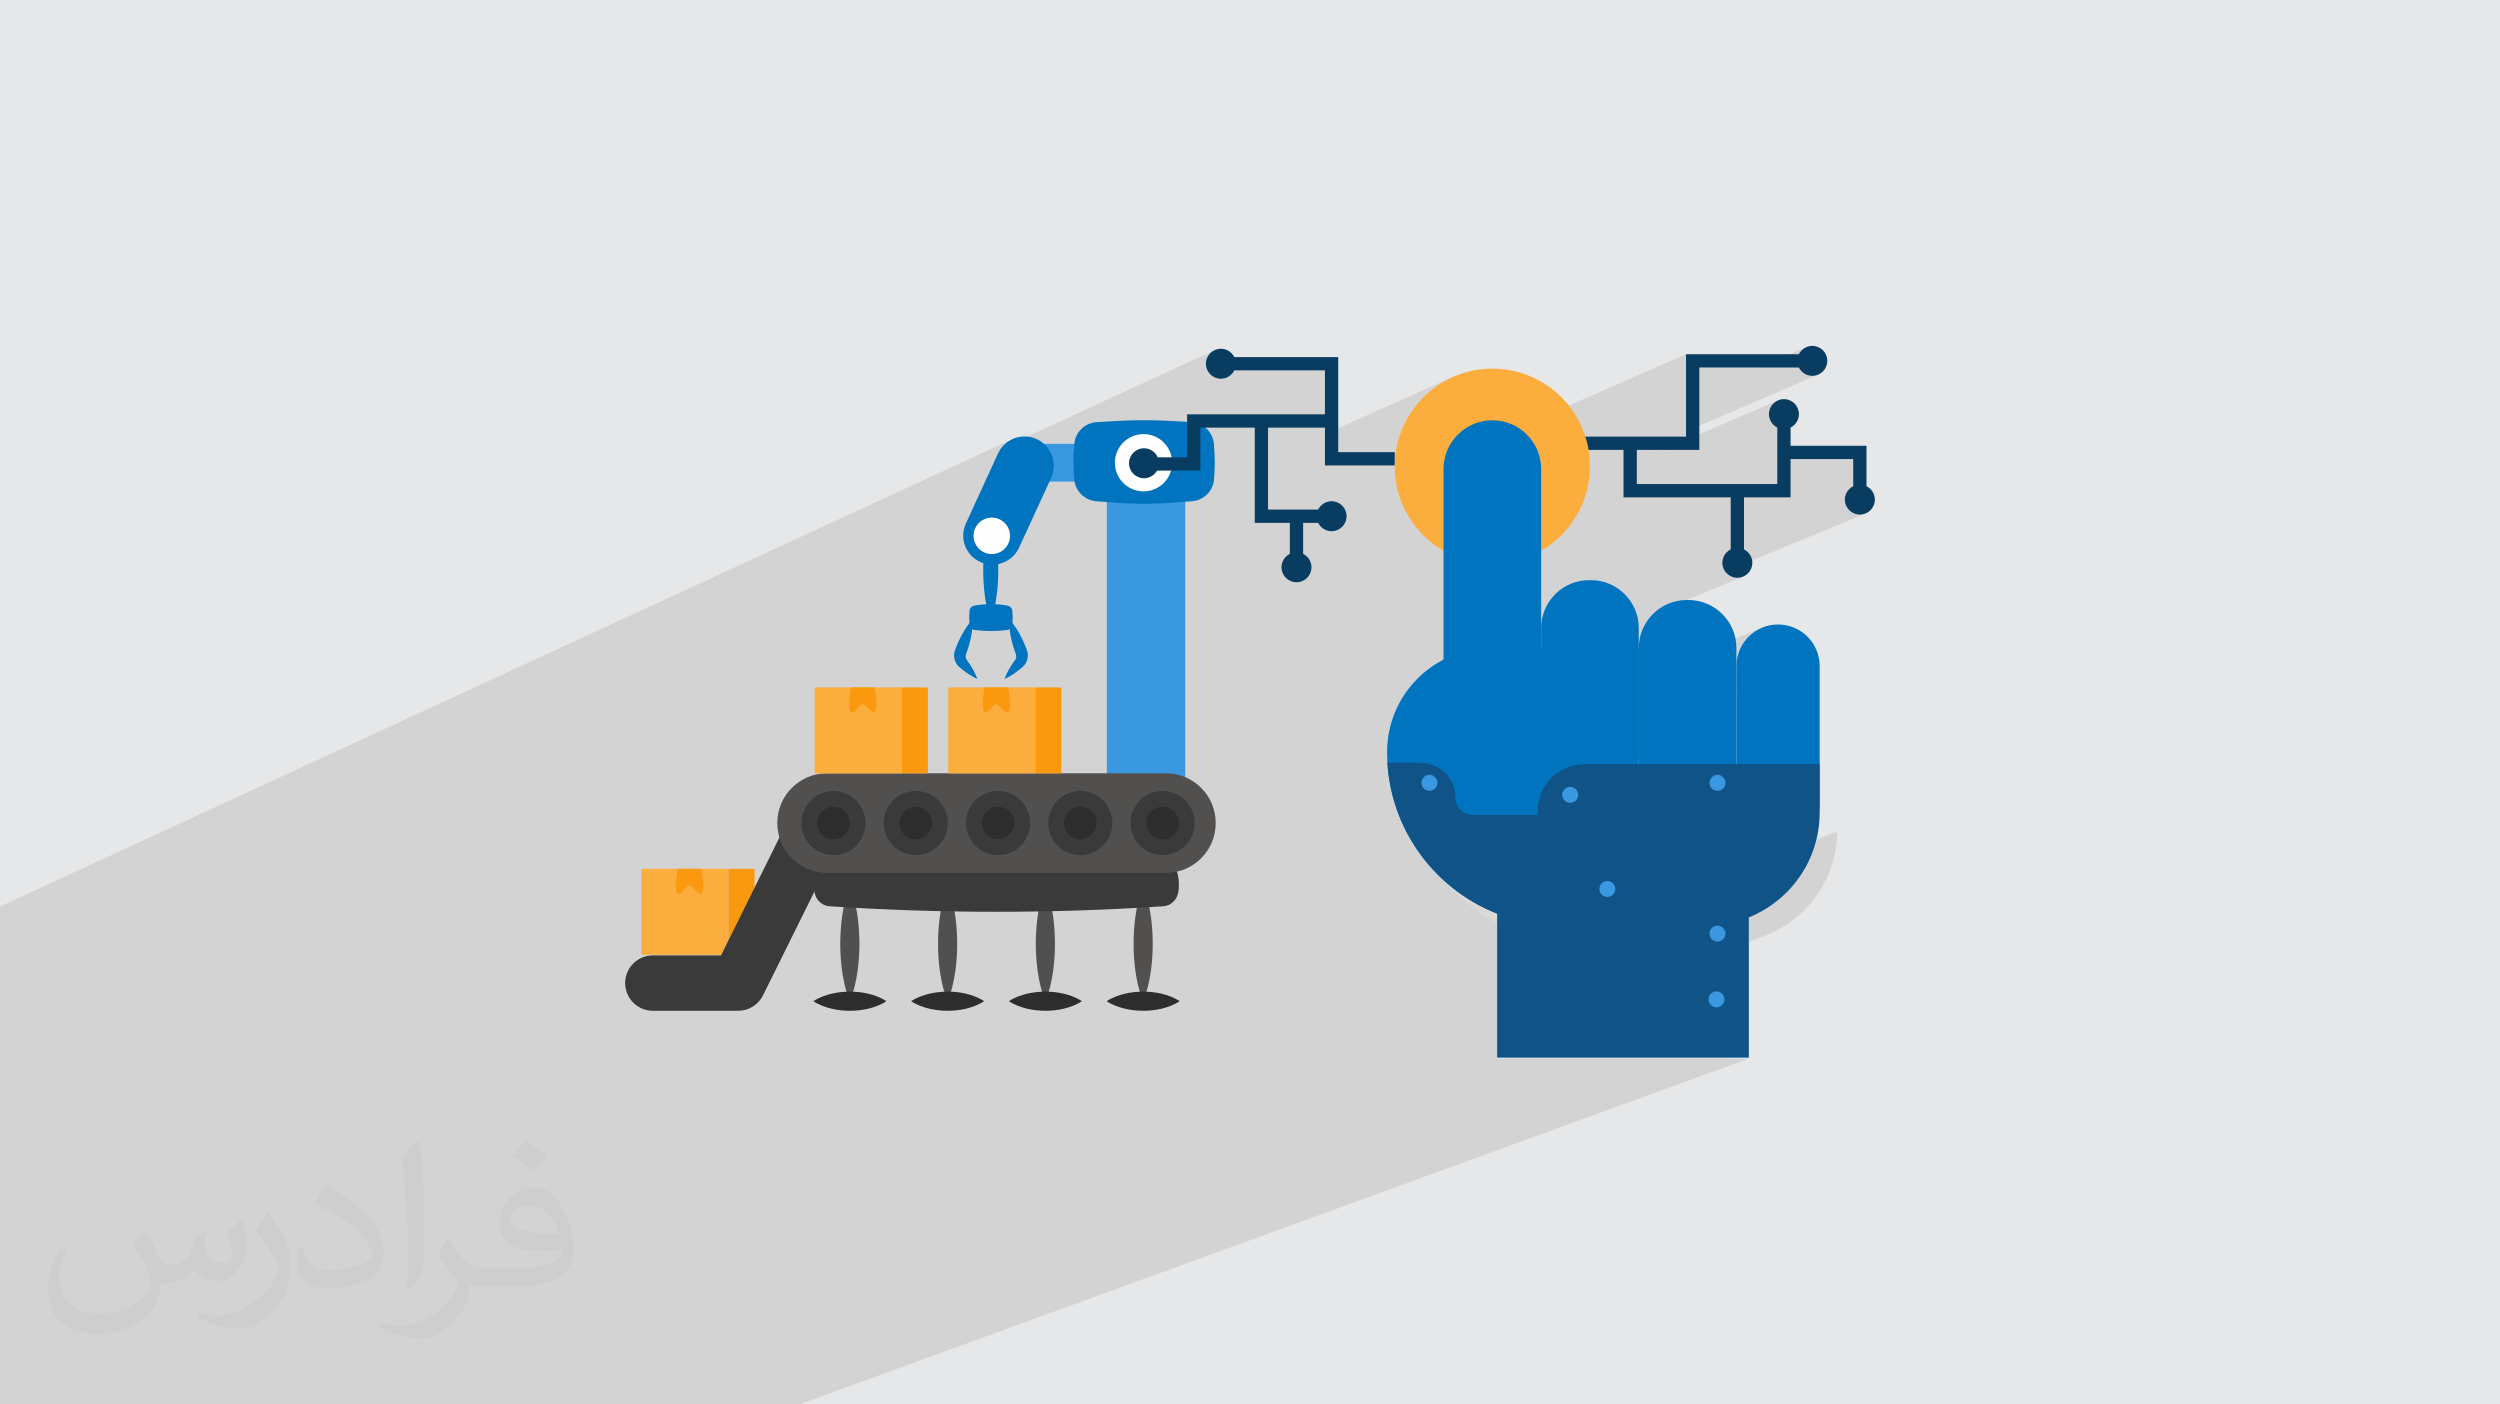 <?xml version="1.0" encoding="UTF-8"?>
<!DOCTYPE svg PUBLIC "-//W3C//DTD SVG 1.1//EN" "http://www.w3.org/Graphics/SVG/1.1/DTD/svg11.dtd">
<!-- Creator: CorelDRAW 2020 (64-Bit) -->
<svg xmlns="http://www.w3.org/2000/svg" xml:space="preserve" width="94.192mm" height="52.917mm" version="1.1" style="shape-rendering:geometricPrecision; text-rendering:geometricPrecision; image-rendering:optimizeQuality; fill-rule:evenodd; clip-rule:evenodd"
viewBox="0 0 9404.92 5283.66"
 xmlns:xlink="http://www.w3.org/1999/xlink"
 xmlns:xodm="http://www.corel.com/coreldraw/odm/2003">
 <defs>
  <style type="text/css">
   <![CDATA[
    .fil0 {fill:#E6E7E8}
    .fil10 {fill:#FEFEFE;fill-rule:nonzero}
    .fil11 {fill:#DBD9D8;fill-rule:nonzero}
    .fil13 {fill:#D8E7F7;fill-rule:nonzero}
    .fil9 {fill:#0074BF;fill-rule:nonzero}
    .fil12 {fill:#093C61;fill-rule:nonzero}
    .fil14 {fill:#0F5387;fill-rule:nonzero}
    .fil8 {fill:#2D2D2D;fill-rule:nonzero}
    .fil6 {fill:#3A3A3A;fill-rule:nonzero}
    .fil3 {fill:#3A98E0;fill-rule:nonzero}
    .fil7 {fill:#51504F;fill-rule:nonzero}
    .fil5 {fill:#FA990E;fill-rule:nonzero}
    .fil4 {fill:#FBAD3E;fill-rule:nonzero}
    .fil2 {fill:#373435;fill-opacity:0.031}
    .fil1 {fill:#2B2A29;fill-opacity:0.102}
   ]]>
  </style>
 </defs>
 <g id="Layer_x0020_1">
  <polygon class="fil0" points="-0,0 9404.92,0 9404.92,5283.66 -0,5283.66 "/>
  <path class="fil1" d="M753.46 5283.66l-13.13 0 -4.85 0 -44.47 0 -43.65 0 -15.67 0 -1.65 0 -0.9 0 -42.01 0 -2.27 0 -6.38 0 -25.15 0 -0.79 0 -0.65 0 -8.07 0 -9.18 0 -5.88 0 -4.81 0 -10.41 0 -0.89 0 -10.04 0 -4.55 0 -0.01 0 -21.96 0 -5.58 0 -2.33 0 -12.41 0 -1.22 0 -1.26 0 -3.38 0 -0.33 0 -7.43 0 -15.01 0 -0.01 0 -12.32 0 -4.84 0 -0.15 0 -5.93 0 -32.39 0 -2.53 0 -37.94 0 -8.98 0 -2.09 0 -1.8 0 -19.87 0 -16.44 0 -0.16 0 -4.84 0 -7.66 0 -4.82 0 -7.02 0 -6.64 0 -24.78 0 -9.19 0 -10.05 0 -1.54 0 -8.2 0 -2.06 0 -8.99 0 -11.9 0 -3.28 0 -24.16 0 -18.57 0 -1.81 0 -7.87 0 -33.16 0 -4.99 0 -76.24 0 -0.14 0 -3.79 0 0 -1.85 0 -21.88 0 -4.42 0 -2.59 0 -0.18 0 -1.8 0 -9.19 0 -6.83 0 -3.09 0 -1.99 0 -0.06 0 -1.87 0 -13.14 0 -8.01 0 -3.6 0 -0.46 0 -8.75 0 -8.78 0 -0.63 0 -0.05 0 -5.5 0 -0.02 0 -0.06 0 -2.01 0 -0.46 0 -0.07 0 -8.69 0 -14.78 0 -0.3 0 -2.08 0 -0.95 0 -0.49 0 -19.29 0 -0.66 0 -6.78 0 -2.94 0 -4.85 0 -13.42 0 -3.61 0 -2.14 0 -10.15 0 -0.01 0 -2.32 0 -0.13 0 -12.98 0 -1.03 0 -0.2 0 -6.24 0 -11 0 -15.38 0 -18.26 0 -2.16 0 -1.06 0 -9.08 0 -9.86 0 -24.12 0 -2.44 0 -8.98 0 -0.54 0 -4.36 0 -2.61 0 -2.24 0 -5.33 0 -0.14 0 -40.81 0 -2.6 0 -20.89 0 -1.12 0 -2.71 0 -8.21 0 -9.44 0 -8.95 0 -2.76 0 -3.81 0 -0.66 0 -0.61 0 -3.45 0 -0.35 0 -5.46 0 -3.28 0 -1.22 0 -3.39 0 -0.49 0 -2.05 0 -0.85 0 -6.83 0 -3.92 0 -9.92 0 -4.96 0 -5.65 0 -3.17 0 -3.15 0 -4.17 0 -0.47 0 -5.47 0 -0.35 0 -0.19 0 -7.2 0 -2.38 0 -15.17 0 -5.85 0 -5.04 0 -4.64 0 -2.99 0 -1.04 0 -0.57 0 -6.83 0 -2.73 0 -2.88 0 -2.86 0 -16.6 0 -10.97 0 -3.32 0 -3.87 0 -1.98 0 -1.77 0 -1.44 0 -13.41 0 -8.85 0 -8.85 0 -3.76 0 -16.88 0 -4.65 0 -2.12 0 -2.21 0 -0.39 0 -5.59 0 -3.64 0 -4.19 0 -0.55 0 -2.01 0 -0.34 0 -19.98 0 -9.25 0 -0.32 0 -5.56 0 -3.41 0 -0.36 0 -19.57 0 -2.5 0 -1.15 0 -23.24 0 -11.99 0 -1.23 0 -3.62 0 -6.35 0 -2.54 0 -2.98 0 -4.04 0 -0.72 0 -21.87 0 -6.4 0 -7.87 0 -0.08 0 -1.59 0 -1.15 0 -5.8 0 -2.14 0 -7.42 0 -8.43 0 -2.62 0 -6.05 0 -0.36 0 -4.65 0 -19.41 0 -3.57 0 -6.61 0 -1.91 0 -3.54 0 -9.85 0 -0.42 0 -4.1 0 -9.54 0 -12.91 0 -3.22 0 -6.58 0 -0.78 0 -2.59 0 -3.06 0 -4.97 0 -3.37 0 -4.36 0 -13.12 0 -1.55 0 -11.32 0 -0.83 0 -12.43 0 -4.14 0 -1.56 0 -11.42 0 -0.67 0 -0.93 0 -4.99 0 -2.44 0 -0.4 0 -3.94 0 -29.12 0 -0.84 0 -1.94 0 -6.12 0 -3.68 0 -4.41 0 -10.07 0 -12.49 0 -0.89 0 -3.49 0 -4.5 0 -1.35 0 -2.94 0 -1.56 0 -5.01 0 -1.4 0 -3.47 0 -4.99 0 -9.43 0 -7.92 0 -0.15 0 -6.65 0 -14.18 0 -3.53 0 -7.32 0 -4.66 0 -1.72 0 -0.02 0 -5.11 0 -1.38 0 -5.84 0 -2.53 0 -13.66 0 -0.1 0 -5.79 0 -0.82 0 -0.93 0 -2.71 0 -0.1 0 -8.17 0 -20.69 0 -6.36 0 -9.45 0 -5.32 0 -0.89 0 -18.93 0 -5.48 0 -7.97 0 -2.46 0 -2.97 0 -28.09 0 -10.71 0 -17.66 0 -1.09 0 -4.64 0 -25.64 0 -11.4 0 -39.81 0 -5.32 0 -6.32 0 -6.67 0 -18.38 0 -3.22 0 -25.19 0 -0.39 0 -9.33 0 -4.4 0 -0.14 0 -9.21 0 -6.56 0 -0.89 0 -0.98 0 -5.1 0 -36.83 0 -13.49 0 -2.48 0 -10.17 0 -2.73 0 -0.24 0 -0.69 0 -4.85 0 -0.46 0 -13.78 0 -27.97 0 -0.39 0 -9.35 0 -7.84 0 -3.81 0 -19.68 0 -20.23 0 -4.87 0 -8.64 0 -18.63 0 -23.13 0 -20.33 0 -0.82 0 -19.73 0 -9.98 0 -1.69 0 -14.3 3806.29 -1757.42 -9.29 5.06 -8.79 5.96 -8.22 6.82 -7.59 7.65 -6.86 8.47 -0.87 1.32 806.27 -371.89 -9.58 5.19 -8.35 6.89 -6.89 8.35 -5.2 9.58 -3.29 10.59 -1.15 11.36 0.09 0.91 56.3 -25.91 0 50 391.45 0 0 215.37 25 0 -25 11.18 0 13.27 486.9 -217.61 -16.27 7.36 -15.84 8.11 -15.38 8.84 -14.9 9.56 -14.4 10.24 -13.87 10.89 -13.33 11.54 -12.75 12.16 -12.16 12.75 -11.54 13.33 -10.9 13.87 -10.23 14.4 -9.56 14.91 -8.84 15.38 -8.11 15.84 -7.36 16.27 -6.57 16.67 -5.78 17.06 -4.94 17.42 -4.1 17.77 -3.23 18.08 -2.34 18.37 -0.69 9.09 294.54 -129.9 -16.06 7.73 -15.14 9.2 -14.14 10.57 -13.04 11.84 -11.85 13.04 -10.57 14.14 -9.2 15.14 -7.74 16.05 -6.17 16.86 -4.52 17.59 -0.54 3.54 909.08 -398.73 0 71.82 50.01 -21.84 225.73 0 177.34 -76.96 -9.59 5.2 -8.34 6.89 -6.89 8.35 -5.2 9.59 -3.29 10.57 -1.15 11.36 1.15 11.37 3.29 10.58 1.66 3.05 50.29 0 -38.01 16.41 6.49 5.36 9.59 5.2 10.57 3.29 11.36 1.15 11.37 -1.15 10.59 -3.29 -496.99 214.05 0 18.98 -116.26 50.01 28.55 0 434.01 -186.56 -9.59 5.2 -8.35 6.89 -6.89 8.34 -5.2 9.59 -3.29 10.57 -1.15 11.36 1.15 11.37 0.44 1.41 29.81 -12.78 0 50.33 3.06 1.66 10.58 3.29 11.37 1.15 11.36 -1.15 10.57 -3.29 -46.95 20.03 0 64.76 41.81 -17.76 0 50.01 243.81 0 0 101.92 3.05 -1.27 -3.05 1.65 0 50.31 49.98 0 -72.5 30.16 0.74 1.36 6.89 8.35 8.35 6.89 9.59 5.2 10.58 3.29 11.37 1.15 11.36 -1.15 10.59 -3.29 -528.05 218.99 5.39 6.53 8.35 6.89 9.58 5.2 10.58 3.29 11.36 1.15 11.36 -1.15 10.58 -3.29 -338.91 140.13 -0.94 0.85 -11.66 12.84 -10.41 13.91 -9.06 14.91 -7.61 15.8 -6.08 16.61 -4.45 17.32 -2.75 17.94 -0.93 18.48 0 112.25 462.89 -188.62 -13.68 6.59 -12.91 7.85 -12.05 9.02 -11.12 10.11 -10.1 11.12 -9.02 12.05 -7.84 12.92 -6.6 13.69 -5.26 14.39 -3.85 15.01 -2.38 15.55 -0.81 16.02 0 520.76 0.72 14.23 0.75 -0.08 5.61 -1.73 -6.33 2.47 0.06 1.13 2.38 15.55 3.85 15.01 5.26 14.39 6.6 13.69 7.84 12.91 9.02 12.05 10.1 11.12 11.12 10.1 12.05 9.02 12.91 7.84 13.68 6.6 14.39 5.26 15.01 3.85 15.55 2.38 16.01 0.81 16.02 -0.81 15.56 -2.38 15.01 -3.85 14.39 -5.26 -553.21 212.66 -0.1 15.47 715.47 -274.72 0 0.05 0 0.05 0 0.04 0 0.05 -715.47 274.72 0 0.44 715.47 -274.71 0 0.05 0 0.06 0 0.05 0 0.05 -715.47 274.71 -0.01 0.57 715.48 -274.7 0 0 0 0.01 0 0.02 -715.48 274.7 0 0.6 715.48 -274.69 0 0.05 0 0.06 0 0.05 0 0.05 -715.48 274.68 0 0.45 715.48 -274.68 0 0.04 0 0.05 0 0.05 0 0.05 -715.48 274.67 -0.01 0.45 715.46 -274.65 0 0.04 0 0.04 0 0.04 0 0.04 -715.46 274.65 0 0.58 715.46 -274.64 0 0.07 0 0.07 0 0.07 0 0.07 -715.46 274.64 -0.01 0.29 715.47 -274.63 0 0.05 0 0.04 0 0.05 0 0.04 0 0.05 0 0.04 0 0.05 0 0.04 -715.47 274.63 0 0.19 715.45 -274.61 0 0.05 0 0.05 0 0.05 0 0.05 0 0.04 0 0.05 0 0.04 0 0.04 -715.45 274.61 0 0.03 715.45 -274.61 0 0.12 0 0.11 0 0.12 0 0.11 0 0.11 0 0.12 0 0.11 0 0.12 -715.46 274.59 0 0.15 715.44 -274.58 0 0.05 0 0.06 0 0.05 0 0.05 0 0.05 0 0.06 0 0.05 0 0.05 -715.44 274.58 0 0.11 715.44 -274.57 -0.61 16.35 -1.22 16.18 -1.82 16.01 -2.41 15.82 -2.99 15.63 -3.55 15.41 -4.1 15.19 -4.64 14.97 -5.17 14.71 -5.7 14.47 -6.21 14.2 -6.7 13.92 -7.2 13.64 -7.66 13.33 -8.14 13.03 -8.58 12.71 -9.03 12.37 -9.46 12.03 -9.87 11.67 -10.28 11.31 -10.67 10.93 -11.06 10.55 -11.43 10.14 -11.79 9.74 -12.14 9.33 -12.49 8.89 -12.81 8.44 -13.13 7.99 -13.44 7.52 -13.73 7.05 -14.01 6.55 -14.29 6.06 0 0.32 -147.35 55.42 -0.53 4.94 0.58 6.05 1.72 5.65 2.74 5.11 3.64 4.46 4.41 3.69 5.08 2.79 5.62 1.79 6.04 0.64 0.06 0 0.05 0 0.05 0 0.05 0 6.01 -0.61 5.61 -1.73 -186.55 69.92 107.04 0 -809.05 302.37 132.55 0 662.53 -246.71 -5.11 2.74 -4.46 3.64 -3.69 4.41 -2.8 5.07 -1.78 5.62 -0.65 6.04 0.57 6.06 1.71 5.65 2.74 5.12 3.63 4.46 4.42 3.69 5.07 2.81 5.63 1.79 6.04 0.65 6.06 -0.58 5.64 -1.72 -515.98 191.24 72.3 0 487.04 -180.16 -5.08 2.75 -4.44 3.64 -3.66 4.41 -2.79 5.06 -1.77 5.6 -0.64 6.01 0.57 6.06 1.71 5.64 2.74 5.12 3.63 4.47 4.41 3.69 5.08 2.81 5.62 1.79 6.05 0.65 0.05 0 0.05 0 0.04 0 0.05 0 6.01 -0.61 5.61 -1.73 -338.92 124.78 382.47 0 -10.82 3.94 10.82 0 -3571.94 1301.14 -9.79 0 -345.48 0 -4.72 0 -0.18 0 -99.97 0 -49.93 0 -65.3 0 -4.91 0 -99 0 -49.28 0 -119.73 0 -7.3 0 -9.52 0 -77.76 0 -4.73 0 -0.18 0 -96.82 0 -11.05 0 -0.73 0 -26.11 0 -10.05 0 -63.68 0 -4.95 0 -95.9 0 -9.96 0 -37.34 0 -30.57 0 -185.85 0 -36.88 0 -133.99 0 -4.81 0 -0.23 0 -5.79 0 -0.25 0 -0.94 0 -0.35 0 -2.02 0 -0.08 0 -0.81 0 -0.45 0 -0.8 0 -0.66 0 -0.61 0 -1.31 0 -0.35 0 -1.03 0 -0.42 0 -0.99 0 -0.47 0 -1.35 0 -0.06 0 -1.28 0 -0.47 0 -0.99 0 -0.42 0 -13.89 0 -5.4 0 -15.5 0 -24.69 0 -12.66 0 -23.37 0 -16.47 0 -1.13 0 -0.16 0 -4.82 0 -62.3 0 -16.45 0 -0.53 0 -5.29 0 -13.88 0 -2.24 0 -7.17 0 -53.79 0 -1.13 0 -20.38 0 -0.88 0 -16.75 0 -5 0 -66.83 0 -0.47 0 -13.32 0 -80.36 0 -0.01 0 -15.97 0 -1.4 0 -4.77 0 -0.16 0 -12.24 0 -13.7 0 -0.42 0 -1.56 0zm6158.52 -2157.88l0 0 0 0 0 0z"/>
  <path class="fil2" d="M548.54 4627.69c17.95,27.21 29.6,53.36 40.96,82.43 8.45,16.91 12.93,48.09 52.57,48.09 11.61,0 28.28,-3.42 43.06,-11.61 16.63,-8.73 29.32,-21.94 35.94,-42l15.85 -53.36 38.57 -19.02 2.64 2.64c-5.27,20.09 -6.59,39.36 -6.59,54.43 0,44.63 38.57,61.56 69.22,61.56 17.95,0 34.09,-8.73 34.09,-25.11 0,-21.13 -8.98,-57.06 -20.62,-89.29 17.95,-17.95 35.94,-35.94 56.53,-50.47l3.17 1.6c8.98,38.04 14,75.56 14,100.66 0,24.57 -10.83,51.79 -19.81,69.49 -18.49,34.87 -51.25,62.62 -90.87,62.62 -30.1,0 -63.65,-15.07 -86.66,-43.06l-1.32 0c-21.66,26.96 -55.22,51.25 -108.86,51.25l-16.63 0c-2.64,35.41 -10.29,60.49 -21.94,82.95 -31.95,62.34 -126.81,106.47 -216.1,106.47 -124.17,0 -186.51,-71.59 -186.51,-166.96 0,-58.91 19.27,-113.6 48.88,-152.42l24.29 10.04c-18.49,35.41 -30.91,68.68 -30.91,101.45 0,89.29 72.66,131.83 156.4,131.83 77.68,0 173.83,-49.41 191.28,-106.72 -6.59,-62.62 -30.1,-91.93 -66.04,-148.99 10.83,-19.02 24.83,-38.04 42.28,-58.38l3.17 0 0 0 0 0 -0.02 -0.09zm1432.13 -336.04c26.15,16.39 51.79,35.66 76.87,57.85 -14,19.81 -31.45,37.79 -53.11,53.64 -25.11,-20.34 -50.19,-37.79 -75.84,-56.27 17.42,-19.55 34.62,-38.29 52.04,-55.22l0 0 0 0 0 0 0 0 0 0 0.03 0zm13.47 244.11c-42.28,0 -76.87,27.75 -76.87,48.34 0,44.13 84.53,57.85 185.72,57.31 -12.68,-51.79 -57.06,-105.68 -108.86,-105.68l0.01 0.03zm-94.86 236.19c54.96,0 103.04,-1.6 139.74,-10.83 40.96,-10.29 75.56,-30.91 75.56,-45.17 0,-3.7 0,-8.19 -1.32,-11.89 -22.98,2.11 -49.41,2.11 -72.38,2.11 -74.49,0 -131.55,-16.91 -154.02,-58.66 -5.55,-11.61 -9.51,-24.57 -9.51,-39.36 0,-40.43 17.42,-79.79 48.09,-107 25.61,-22.45 53.89,-36.44 82.67,-36.44 52.04,0 93.51,41.75 122.57,107.54 15.85,35.94 26.68,77.4 26.68,129.72 0,34.87 -9.51,64.19 -31.17,85.85 -40.43,39.11 -114.92,53.89 -229.04,53.89l-51.79 0 0 0 -13.47 0c-28.28,0 -48.62,-5.02 -64.72,-17.42l-2.64 0c0.79,6.59 1.32,12.93 1.32,19.02 0,25.61 -8.45,58.38 -25.61,84.53 -50.72,75.3 -105.68,108.04 -153.24,108.04 -48.09,0 -107,-18.49 -160.11,-42.54l9.51 -18.49c17.17,7.13 40.96,11.89 73.7,11.89 85.85,0 198.66,-82.43 212.66,-163 -3.17,-6.59 -8.98,-15.32 -17.17,-24.57 -25.11,-29.85 -40.96,-54.68 -55.75,-80.83 12.68,-25.11 24.29,-45.17 35.13,-63.4l4.49 -0.53c36.72,74.77 69.99,117.55 144.23,117.55l11.61 0 0 0 53.89 0 0 0 0 0 0 0 0 0 0 0 0.09 0.01zm-371.98 79c6.34,-34.34 6.87,-72.91 6.87,-108.86l0 -53.36c0,-99.6 -12.68,-244.36 -22.98,-338.68 17.95,-19.27 43.06,-42 62.87,-57.31l5.81 1.6c13.47,118.62 16.63,256 16.63,383.06 0,33.3 -1.32,65.79 -4.49,89.55 -1.85,30.1 -19.27,52.83 -56.53,87.7l-8.19 -3.7zm-382.8 -157.19c1.85,46.77 24.83,83.49 105.15,83.49 49.93,0 92.19,-12.93 138.96,-35.13 8.45,-3.7 12.93,-8.73 12.93,-12.93 0,-29.32 -22.45,-68.15 -60.23,-103.55 -36.72,-33.3 -85.34,-62.62 -130.76,-82.18 -15.6,-6.59 -20.62,-13.47 -20.62,-20.09 0,-13.47 17.95,-41.75 32.77,-62.09l5.02 -0.53c52.04,27.21 110.17,67.64 153.24,112.53 39.11,41.47 63.4,83.49 63.4,129.19 0,33.81 -10.29,65.51 -26.96,95.11 -57.06,28.79 -117.83,50.72 -178.06,50.72 -73.17,0 -123.1,-34.34 -123.1,-114.92 0,-8.73 0,-22.19 3.17,-39.64l25.11 0 0 0 0 0 0 0 0 0 0 0 -0.02 0zm-132.37 -132.9l45.45 73.45c16.63,27.21 32.23,56.81 32.23,103.55l0 59.7c0,48.34 -30.91,100.13 -80.83,151.38 -39.11,34.62 -73.7,49.41 -105.68,49.41 -47.55,0 -101.98,-14.79 -164.85,-41.75l7.13 -18.49c19.81,5.27 42.79,9.77 71.06,9.77 90.36,-0.53 182.8,-66.57 225.08,-147.15 5.02,-9.26 6.87,-17.95 6.87,-24.04 0,-9.26 -5.02,-19.55 -8.98,-28.79 -22.98,-43.31 -48.62,-82.95 -76.87,-119.68 14.79,-23.25 29.6,-45.7 45.7,-67.9l3.7 0.53 0 0 0 0 0 0 0 0 0 0 -0.02 0.01z"/>
  <g id="_2017753353440">
   <path class="fil3" d="M4452.2 2975.68l-281.55 0c-3.73,0 -6.76,-3.03 -6.76,-6.79l0 -1292.47c0,-3.71 3.03,-6.75 6.76,-6.75l281.55 0c3.73,0 6.76,3.04 6.76,6.75l0 1292.47c0,3.76 -3.03,6.79 -6.76,6.79z"/>
   <path class="fil4" d="M2740.52 3591.93l-323.2 0c-2.5,0 -4.52,-2.03 -4.52,-4.54l0 -314.03c0,-2.75 2.24,-5 4.99,-5l322.73 0 0 323.58z"/>
   <path class="fil5" d="M2834.18 3591.93l-93.66 0 0 -323.58 93.19 0c2.76,0 4.99,2.26 4.99,5l0 314.03c0,2.52 -2.03,4.54 -4.52,4.54z"/>
   <path class="fil5" d="M2638.25 3362.55c-10.93,8.03 -31.56,-31.07 -44.25,-31.07 -12.67,0 -33.3,39.1 -44.24,31.07 -16.22,-11.93 0,-94.2 0,-94.2l88.5 0c0,0 16.22,82.27 0,94.2z"/>
   <path class="fil6" d="M2978.14 3057.75l-265.7 536.48 -256.47 0c-57.51,0 -104.14,46.63 -104.14,104.1 0,57.52 46.63,104.16 104.14,104.16l321.1 0c39.61,0 75.76,-22.46 93.33,-57.93l340.17 -686.81 -232.44 0z"/>
   <path class="fil7" d="M3197.09 3333.31c15.01,36.13 22.5,72.2 28.24,108.29 5.28,36.12 7.75,72.2 7.79,108.28 0.06,36.14 -2.41,72.21 -7.7,108.3 -5.69,36.13 -13.23,72.2 -28.33,108.33 -15.1,-36.13 -22.63,-72.2 -28.33,-108.33 -5.29,-36.09 -7.76,-72.16 -7.69,-108.3 0.04,-36.08 2.5,-72.16 7.78,-108.28 5.75,-36.09 13.23,-72.16 28.24,-108.29z"/>
   <path class="fil8" d="M3059.71 3766.46c22.91,-15.01 45.8,-22.5 68.69,-28.24 22.9,-5.27 45.78,-7.76 68.68,-7.76 22.89,-0.09 45.77,2.39 68.68,7.67 22.9,5.69 45.79,13.22 68.68,28.33 -22.89,15.1 -45.78,22.63 -68.68,28.37 -22.91,5.28 -45.79,7.71 -68.68,7.67 -22.9,-0.05 -45.78,-2.49 -68.68,-7.81 -22.89,-5.74 -45.78,-13.22 -68.69,-28.23z"/>
   <path class="fil7" d="M3564.88 3333.31c15.01,36.13 22.5,72.2 28.24,108.29 5.28,36.12 7.75,72.2 7.78,108.28 0.07,36.14 -2.41,72.21 -7.69,108.3 -5.7,36.13 -13.22,72.2 -28.33,108.33 -15.1,-36.13 -22.63,-72.2 -28.33,-108.33 -5.29,-36.09 -7.76,-72.16 -7.69,-108.3 0.03,-36.08 2.5,-72.16 7.78,-108.28 5.74,-36.09 13.23,-72.16 28.24,-108.29z"/>
   <path class="fil8" d="M3427.51 3766.46c22.89,-15.01 45.79,-22.5 68.68,-28.24 22.89,-5.27 45.78,-7.76 68.68,-7.76 22.89,-0.09 45.77,2.39 68.68,7.67 22.89,5.69 45.78,13.22 68.68,28.33 -22.9,15.1 -45.79,22.63 -68.68,28.37 -22.91,5.28 -45.79,7.71 -68.68,7.67 -22.9,-0.05 -45.79,-2.49 -68.68,-7.81 -22.89,-5.74 -45.79,-13.22 -68.68,-28.23z"/>
   <path class="fil7" d="M3932.69 3333.31c15,36.13 22.49,72.2 28.23,108.29 5.28,36.12 7.76,72.2 7.78,108.28 0.07,36.14 -2.39,72.21 -7.69,108.3 -5.69,36.13 -13.22,72.2 -28.32,108.33 -15.11,-36.13 -22.64,-72.2 -28.34,-108.33 -5.29,-36.09 -7.76,-72.16 -7.69,-108.3 0.04,-36.08 2.5,-72.16 7.78,-108.28 5.75,-36.09 13.23,-72.16 28.25,-108.29z"/>
   <path class="fil8" d="M3795.3 3766.46c22.9,-15.01 45.78,-22.5 68.68,-28.24 22.9,-5.27 45.78,-7.76 68.68,-7.76 22.89,-0.09 45.78,2.39 68.68,7.67 22.9,5.69 45.78,13.22 68.68,28.33 -22.9,15.1 -45.78,22.63 -68.68,28.37 -22.9,5.28 -45.79,7.71 -68.68,7.67 -22.9,-0.05 -45.78,-2.49 -68.68,-7.81 -22.9,-5.74 -45.78,-13.22 -68.68,-28.23z"/>
   <path class="fil7" d="M4300.48 3333.31c15,36.13 22.49,72.2 28.23,108.29 5.28,36.12 7.75,72.2 7.78,108.28 0.07,36.14 -2.4,72.21 -7.69,108.3 -5.7,36.13 -13.22,72.2 -28.32,108.33 -15.11,-36.13 -22.64,-72.2 -28.34,-108.33 -5.28,-36.09 -7.76,-72.16 -7.69,-108.3 0.02,-36.08 2.5,-72.16 7.78,-108.28 5.74,-36.09 13.23,-72.16 28.25,-108.29z"/>
   <path class="fil8" d="M4163.1 3766.46c22.89,-15.01 45.78,-22.5 68.68,-28.24 22.9,-5.27 45.78,-7.76 68.68,-7.76 22.89,-0.09 45.78,2.39 68.67,7.67 22.9,5.69 45.79,13.22 68.69,28.33 -22.9,15.1 -45.79,22.63 -68.69,28.37 -22.89,5.28 -45.78,7.71 -68.67,7.67 -22.9,-0.05 -45.78,-2.49 -68.68,-7.81 -22.9,-5.74 -45.79,-13.22 -68.68,-28.23z"/>
   <path class="fil6" d="M4376.73 3409.32c-418.83,27.78 -837.66,27.73 -1256.5,-0.04 -29.44,-1.93 -53.92,-26.31 -56.8,-57.56 -2.81,-30.43 1.57,-60 12.52,-88.83l1345.48 0c12.59,27.91 15.74,58.07 11.98,89.78 -3.64,30.8 -27.58,54.73 -56.68,56.64z"/>
   <path class="fil7" d="M4573.4 3096.44c0,51.73 -20.82,98.6 -54.84,132.3 -33.68,34.02 -80.55,54.81 -132.27,54.81l-1274.72 0c-103.44,0 -187.45,-83.64 -187.45,-187.11 0,-51.68 20.83,-98.92 54.84,-132.61 34.02,-34.02 80.89,-54.82 132.61,-54.82l1274.72 0c103.44,0 187.11,83.64 187.11,187.43z"/>
   <path class="fil4" d="M3894.79 2909.62l-323.22 0c-2.49,0 -4.51,-2.02 -4.51,-4.55l0 -314.01c0,-2.76 2.23,-5 4.99,-5l322.74 0 0 323.57z"/>
   <path class="fil5" d="M3988.44 2909.62l-93.65 0 0 -323.57 93.18 0c2.76,0 5,2.25 5,5l0 314.01c0,2.54 -2.03,4.55 -4.53,4.55z"/>
   <path class="fil5" d="M3792.52 2680.23c-10.94,8.04 -31.58,-31.07 -44.25,-31.07 -12.68,0 -33.31,39.11 -44.25,31.07 -16.22,-11.93 0,-94.19 0,-94.19l88.51 0c0,0 16.21,82.26 0,94.19z"/>
   <path class="fil4" d="M3392.48 2909.62l-323.21 0c-2.5,0 -4.51,-2.02 -4.51,-4.55l0 -314.01c0,-2.76 2.24,-5 4.99,-5l322.73 0 0 323.57z"/>
   <path class="fil5" d="M3486.14 2909.62l-93.66 0 0 -323.57 93.18 0c2.77,0 5,2.25 5,5l0 314.01c0,2.54 -2.03,4.55 -4.52,4.55z"/>
   <path class="fil5" d="M3290.21 2680.23c-10.94,8.04 -31.57,-31.07 -44.24,-31.07 -12.69,0 -33.32,39.11 -44.25,31.07 -16.22,-11.93 0,-94.19 0,-94.19l88.5 0c0,0 16.22,82.26 0,94.19z"/>
   <path class="fil9" d="M3698.87 2144.31c0,32.04 1.88,63.85 6.02,95.89 4.33,31.99 10.54,64.02 22.23,95.88 11.68,-31.86 17.9,-63.89 22.24,-95.88 4.14,-32.04 6.03,-63.85 6.03,-95.89 0,-32.05 -1.89,-64.04 -6.03,-96.07 -4.52,-31.86 -10.55,-63.85 -22.24,-95.89 -11.68,32.04 -17.7,64.03 -22.23,95.89 -4.14,32.03 -6.02,64.02 -6.02,96.07z"/>
   <path class="fil9" d="M3594.26 2489.64c3.37,7.26 8.44,14.38 13.85,18.92 4.01,3.62 8.27,7.02 12.52,10.36 16.94,13.41 35,25.94 56.4,35.49 -7.92,-22.03 -18.97,-40.99 -30.96,-58.99 -3.04,-4.4 -6.12,-8.95 -9.41,-13.12 -1.87,-3.27 -2.72,-5.28 -3.32,-8.04 -0.53,-2.48 -0.78,-5.05 -0.5,-7.43 0.05,-1.29 0.26,-2.44 0.64,-3.63 0.32,-1.37 0.5,-1.75 1.61,-4.91 7.5,-20.1 13.42,-40.71 17.89,-61.97 4.14,-21.3 7.22,-42.96 6.01,-66.33 -15.98,17.03 -27.78,35.49 -38.49,54.31 -10.34,19.04 -19.29,38.5 -26.67,58.56 -0.74,1.99 -2.38,6.71 -3.26,10.56 -0.82,4.03 -1.32,8.09 -1.3,12.25 0.13,8.23 1.69,16.53 4.98,23.96z"/>
   <path class="fil9" d="M3861.55 2489.64c-3.38,7.26 -8.45,14.38 -13.85,18.92 -4.03,3.62 -8.27,7.02 -12.52,10.36 -16.94,13.41 -35.01,25.94 -56.41,35.49 7.92,-22.03 18.97,-40.99 30.95,-58.99 3.06,-4.4 6.14,-8.95 9.42,-13.12 1.88,-3.27 2.73,-5.28 3.34,-8.04 0.51,-2.48 0.76,-5.05 0.5,-7.43 -0.05,-1.29 -0.28,-2.44 -0.65,-3.63 -0.32,-1.37 -0.5,-1.75 -1.61,-4.91 -7.5,-20.1 -13.43,-40.71 -17.89,-61.97 -4.15,-21.3 -7.23,-42.96 -6.02,-66.33 15.99,17.03 27.79,35.49 38.5,54.31 10.34,19.04 19.3,38.5 26.66,58.56 0.73,1.99 2.4,6.71 3.27,10.56 0.82,4.03 1.32,8.09 1.3,12.25 -0.12,8.23 -1.7,16.53 -4.98,23.96z"/>
   <path class="fil9" d="M3666.33 2369.97c42.19,5.18 83.12,5.18 122.83,0.05 9.77,-1.29 17.65,-9.19 18.74,-18.96 2.12,-19.19 2.2,-37.36 0.11,-54.54 -1.09,-9.04 -8.26,-16.39 -17.19,-18.08 -41.36,-7.9 -83.34,-7.66 -125.94,0 -9.45,1.7 -16.82,9.69 -17.59,19.23 -1.41,17.35 -1.31,34.9 0.03,52.56 0.78,10.14 8.9,18.5 19.01,19.74z"/>
   <polygon class="fil3" points="3809.17,1811.83 4194.39,1811.83 4194.39,1669.66 3809.17,1669.66 "/>
   <path class="fil9" d="M4566.79 1805.68c-4.04,42.46 -38.72,76.11 -81.17,79.83 -155.59,13.13 -207.04,13.13 -362.3,0 -42.43,-3.71 -77.11,-37.04 -81.5,-79.14 -5.05,-46.13 -5.05,-92.26 0,-139.08 4.71,-42.8 40.08,-76.11 83.19,-79.15 150.87,-9.77 200.63,-10.13 357.92,0 43.44,3.04 79.48,37.05 83.51,80.48 4.38,46.82 4.71,92.63 0.34,137.06z"/>
   <path class="fil10" d="M4409.65 1740.72c0,59.54 -48.24,107.74 -107.72,107.74 -59.5,0 -107.74,-48.2 -107.74,-107.74 0,-59.49 48.24,-107.69 107.74,-107.69 59.48,0 107.72,48.2 107.72,107.69z"/>
   <path class="fil9" d="M3964.26 1752.62c0,15.52 -3.31,30.93 -9.93,45.35l-120.51 261.92c-25.41,55.28 -90.64,79.6 -145.9,54.17 -55.28,-24.28 -79.59,-89.51 -54.18,-144.78l120.51 -263.08c25.42,-55.26 90.62,-79.59 145.89,-54.21 40.92,18.87 64.12,58.62 64.12,100.63z"/>
   <path class="fil10" d="M3799.71 2015.78c0,37.87 -30.71,68.63 -68.61,68.63 -37.88,0 -68.6,-30.75 -68.6,-68.63 0,-37.86 30.71,-68.58 68.6,-68.58 37.89,0 68.61,30.71 68.61,68.58z"/>
   <path class="fil6" d="M3256.11 3096.3c0,66.61 -54.02,120.64 -120.64,120.64 -66.63,0 -120.65,-54.03 -120.65,-120.64 0,-66.65 54.02,-120.63 120.65,-120.63 66.62,0 120.64,53.98 120.64,120.63z"/>
   <path class="fil8" d="M3196.75 3096.3c0,33.83 -27.44,61.25 -61.28,61.25 -33.85,0 -61.29,-27.42 -61.29,-61.25 0,-33.87 27.44,-61.28 61.29,-61.28 33.84,0 61.28,27.41 61.28,61.28z"/>
   <path class="fil6" d="M3565.64 3096.3c0,66.61 -54.01,120.64 -120.64,120.64 -66.63,0 -120.63,-54.03 -120.63,-120.64 0,-66.65 54,-120.63 120.63,-120.63 66.63,0 120.64,53.98 120.64,120.63z"/>
   <path class="fil8" d="M3506.29 3096.3c0,33.83 -27.44,61.25 -61.29,61.25 -33.85,0 -61.28,-27.42 -61.28,-61.25 0,-33.87 27.43,-61.28 61.28,-61.28 33.85,0 61.29,27.41 61.29,61.28z"/>
   <path class="fil6" d="M3875.18 3096.3c0,66.61 -54.02,120.64 -120.64,120.64 -66.63,0 -120.64,-54.03 -120.64,-120.64 0,-66.65 54.01,-120.63 120.64,-120.63 66.62,0 120.64,53.98 120.64,120.63z"/>
   <path class="fil8" d="M3815.82 3096.3c0,33.83 -27.43,61.25 -61.28,61.25 -33.84,0 -61.28,-27.42 -61.28,-61.25 0,-33.87 27.44,-61.28 61.28,-61.28 33.85,0 61.28,27.41 61.28,61.28z"/>
   <path class="fil6" d="M4184.71 3096.3c0,66.61 -54.01,120.64 -120.64,120.64 -66.62,0 -120.64,-54.03 -120.64,-120.64 0,-66.65 54.02,-120.63 120.64,-120.63 66.63,0 120.64,53.98 120.64,120.63z"/>
   <path class="fil8" d="M4125.36 3096.3c0,33.83 -27.44,61.25 -61.29,61.25 -33.84,0 -61.28,-27.42 -61.28,-61.25 0,-33.87 27.44,-61.28 61.28,-61.28 33.85,0 61.29,27.41 61.29,61.28z"/>
   <path class="fil6" d="M4494.25 3096.3c0,66.61 -54,120.64 -120.62,120.64 -66.64,0 -120.64,-54.03 -120.64,-120.64 0,-66.65 54,-120.63 120.64,-120.63 66.62,0 120.62,53.98 120.62,120.63z"/>
   <path class="fil8" d="M4434.91 3096.3c0,33.83 -27.44,61.25 -61.28,61.25 -33.86,0 -61.3,-27.42 -61.3,-61.25 0,-33.87 27.44,-61.28 61.3,-61.28 33.84,0 61.28,27.41 61.28,61.28z"/>
   <path class="fil11" d="M6645.58 3518.07l0 -0.32c153.78,-61.91 263.13,-210.93 266.33,-386.11 -3.2,175.24 -112.48,324.55 -266.33,386.42zm266.33 -386.54c0,-0.16 0,-0.28 0,-0.42 0,0.14 0,0.28 0,0.42zm0.02 -0.58c0,-0.31 0,-0.61 0,-0.92 0,0.31 0,0.61 0,0.92zm0 -0.95c0,-0.11 0,-0.25 0,-0.37 0,0.14 0,0.26 0,0.37zm0.02 -0.58c0,-0.12 0,-0.24 0,-0.36 0,0.12 0,0.24 0,0.36zm0 -0.66c0,-0.1 0,-0.19 0,-0.28 0,0.09 0,0.18 0,0.28zm0 -0.87c0,-0.04 0,-0.09 0,-0.16 0,0.07 0,0.09 0,0.16zm0.03 -0.63c0,-0.07 0,-0.12 0,-0.19 0,0.04 0,0.14 0,0.19zm0 -0.64c0,-0.07 0,-0.14 0,-0.21 0,0.07 0,0.14 0,0.21zm0 -0.82c0,-0.03 0,-0.03 0,-0.03 0,0 0,0 0,0.03zm0 -0.61c0,-0.07 0,-0.11 0,-0.21 0,0.07 0,0.14 0,0.21zm0 -0.66c0,-0.07 0,-0.11 0,-0.19 0,0.08 0,0.12 0,0.19z"/>
   <path class="fil11" d="M5698.66 3503.63l0 0c-197.07,-77.42 -347.36,-248.03 -396.67,-457.55 23.04,97.79 68.08,187.1 129.62,262.36l418.99 0 -418.99 0c70.24,85.97 162.01,153.67 267.05,194.95l0 0.23zm153.04 -371.79l-245.87 0c-35.5,0 -64.18,-28.88 -63.97,-64.37 0.45,-71.93 -57.47,-130.62 -129.4,-131.16l-126.65 -0.97c-0.77,-12.99 -1.15,-26.1 -1.15,-39.31 0,-151.67 86.25,-283.24 212.4,-348.24 53.67,-27.68 114.57,-43.29 179.12,-43.29l555.34 0 0 436.97 -204.55 0c-96.32,0 -174.59,77.78 -175.16,174.1l-0.1 16.29zm-549.87 -86.44c0,-0.03 0,-0.03 -0.03,-0.05 0.03,0.02 0.03,0.05 0.03,0.05z"/>
   <path class="fil11" d="M5850.6 3308.44l-418.98 0 -1.11 -1.35 -1.49 -1.84c-2.09,-2.59 -4.16,-5.2 -6.22,-7.83l-1.46 -1.88c-1.96,-2.52 -3.89,-5.05 -5.81,-7.59l-1.44 -1.92c-1.96,-2.62 -3.88,-5.24 -5.8,-7.89l-1.04 -1.44c-2.12,-2.94 -4.2,-5.88 -6.28,-8.86l-0.52 -0.75c-2.14,-3.09 -4.24,-6.18 -6.33,-9.3l-0.14 -0.21 -0.34 -0.52c-1.96,-2.93 -3.88,-5.88 -5.79,-8.85l-0.94 -1.48c-1.9,-2.96 -3.76,-5.93 -5.61,-8.93l-0.32 -0.52 -0.07 -0.1c-2,-3.26 -3.97,-6.53 -5.92,-9.82l-0.44 -0.75c-1.84,-3.13 -3.65,-6.25 -5.44,-9.42l-0.84 -1.49c-1.8,-3.21 -3.59,-6.42 -5.34,-9.65l-0.08 -0.15 -0.12 -0.25c-1.73,-3.19 -3.42,-6.39 -5.09,-9.61l-0.8 -1.53c-1.61,-3.12 -3.19,-6.24 -4.74,-9.39l-0.94 -1.91c-1.58,-3.24 -3.16,-6.47 -4.68,-9.74l-0.02 -0.02 -0.12 -0.26c-1.53,-3.24 -3.02,-6.48 -4.48,-9.75l-0.96 -2.16c-1.41,-3.15 -2.8,-6.31 -4.15,-9.49l-0.59 -1.4c-1.36,-3.2 -2.7,-6.42 -3.99,-9.65l-0.32 -0.75 -0.27 -0.68c-1.28,-3.17 -2.53,-6.36 -3.75,-9.56l-0.84 -2.2c-1.22,-3.18 -2.4,-6.37 -3.55,-9.58l-0.75 -2.09 -3.05 -8.69 -1.01 -2.97c-1.03,-3.03 -2.02,-6.07 -3,-9.12l-0.74 -2.34c-0.94,-2.96 -1.85,-5.92 -2.75,-8.9l-1.05 -3.53c-0.83,-2.82 -1.64,-5.64 -2.44,-8.48l-0.74 -2.68c-0.93,-3.37 -1.83,-6.75 -2.71,-10.13l-0.45 -1.77c-0.83,-3.26 -1.64,-6.52 -2.42,-9.8l-0.36 -1.53 -0.05 -0.17c-1.84,-7.82 -3.53,-15.71 -5.09,-23.62l-0.03 -0.13 -0.06 -0.35c-0.77,-3.95 -1.51,-7.91 -2.21,-11.88l-0.01 -0.05zm7.4 36.04l-0.11 -0.51c0,0 0,-0.03 -0.03,-0.05zm-9.24 -47.39l-0.08 -0.45 -0.06 -0.41c-0.57,-3.71 -1.12,-7.44 -1.64,-11.18l-0.12 -0.85 -0.02 -0.11c-0.55,-4 -1.05,-8.03 -1.53,-12.05l-0.04 -0.35 -0.06 -0.47zm-1.29 -12.12l-0.01 -0.06c-0.39,-4.08 -0.75,-8.16 -1.07,-12.26l-0.03 -0.34 -0.01 -0.11c-0.3,-3.94 -0.56,-7.9 -0.8,-11.86l126.64 0.97c71.93,0.54 129.85,59.23 129.4,131.16 -0.21,35.5 28.48,64.37 63.97,64.37l245.87 0 -1.1 176.6zm-406.57 -327.05c-16.5,0 -29.91,13.32 -30.03,29.83 -0.09,16.55 13.26,30.09 29.84,30.19 0.07,0 0.11,0 0.19,0 16.49,0 29.9,-13.33 29.99,-29.83 0.12,-16.56 -13.23,-30.09 -29.81,-30.19 -0.06,0 -0.11,0 -0.18,0z"/>
   <path class="fil11" d="M6459.86 3676.2l-265.08 0 2.3 -367.76 -346.48 0 1.1 -176.6 0.1 -16.29c0.58,-96.31 78.84,-174.1 175.16,-174.1l437.46 0 -1.06 0 -3.5 734.75zm-486.37 -649.67c-16.49,0 -29.87,13.3 -29.99,29.84 -0.1,16.55 13.25,30.06 29.83,30.18 0.04,0 0.12,0 0.18,0 16.5,0 29.91,-13.33 30.03,-29.83 0.09,-16.56 -13.28,-30.1 -29.86,-30.19 -0.07,0 -0.11,0 -0.19,0z"/>
   <path class="fil11" d="M6194.78 3676.2l-496.12 0 0 -172.81c-3.59,-1.41 -7.17,-2.86 -10.74,-4.34l-1.23 -0.51c-10.95,-4.55 -21.75,-9.41 -32.39,-14.53l-0.57 -0.28c-3.44,-1.67 -6.88,-3.35 -10.29,-5.08l-0.43 -0.22c-14.31,-7.24 -28.31,-14.98 -41.99,-23.21l-0.21 -0.13c-13.75,-8.29 -27.17,-17.06 -40.23,-26.32l-0.02 0c-6.52,-4.61 -12.93,-9.34 -19.26,-14.18l-0.17 -0.12c-15.68,-11.99 -30.8,-24.67 -45.31,-38.01l-0.57 -0.52 -0.31 -0.29c-8.64,-7.95 -17.05,-16.14 -25.24,-24.54l-0.25 -0.26 -0.21 -0.21c-2.46,-2.53 -4.89,-5.08 -7.31,-7.66l-1.51 -1.61c-2.22,-2.37 -4.41,-4.74 -6.59,-7.15l-1.39 -1.53c-2.22,-2.46 -4.42,-4.94 -6.61,-7.45l-1.66 -1.9c-2.03,-2.34 -4.03,-4.68 -6.03,-7.05l-2.24 -2.67 -4.28 -5.19 765.45 0 -2.3 367.76zm-81.4 -295.49c-16.49,0 -29.9,13.32 -29.99,29.84 -0.12,16.55 13.22,30.09 29.8,30.18 0.07,0 0.15,0.02 0.21,0.02 16.48,0 29.91,-13.32 30,-29.83 0.09,-16.58 -13.25,-30.09 -29.83,-30.21 -0.07,0 -0.12,0 -0.19,0z"/>
   <path class="fil11" d="M6523.9 3856.13c-0.07,0 -0.11,0 -0.19,0 -16.58,-0.11 -29.92,-13.65 -29.81,-30.23 0.1,-16.49 13.51,-29.81 30.03,-29.81 0.04,0 0.11,0 0.16,0 16.58,0.12 29.93,13.63 29.83,30.21 -0.09,16.51 -13.56,29.83 -30.02,29.83z"/>
   <path class="fil11" d="M6527.75 3608.62c-0.07,0 -0.13,0 -0.21,0 -16.56,-0.09 -29.92,-13.6 -29.83,-30.18 0.11,-16.51 13.51,-29.83 30,-29.83 0.06,0 0.14,0 0.2,0 16.56,0.09 29.93,13.6 29.84,30.18 -0.12,16.51 -13.54,29.83 -30,29.83z"/>
   <path class="fil11" d="M6113.4 3440.76c-0.06,0 -0.14,-0.02 -0.21,-0.02 -16.58,-0.09 -29.92,-13.63 -29.8,-30.18 0.09,-16.52 13.51,-29.84 29.99,-29.84 0.07,0 0.12,0 0.19,0 16.58,0.12 29.92,13.63 29.83,30.21 -0.09,16.51 -13.53,29.83 -30,29.83z"/>
   <path class="fil11" d="M5444.03 3041.42c-0.08,0 -0.12,0 -0.19,0 -16.58,-0.1 -29.93,-13.64 -29.84,-30.19 0.12,-16.51 13.54,-29.83 30.03,-29.83 0.07,0 0.12,0 0.18,0 16.58,0.1 29.93,13.63 29.81,30.19 -0.09,16.51 -13.51,29.83 -29.99,29.83z"/>
   <path class="fil11" d="M5973.51 3086.57c-0.06,0 -0.14,0 -0.18,0 -16.58,-0.12 -29.93,-13.63 -29.83,-30.18 0.12,-16.54 13.51,-29.84 29.99,-29.84 0.08,0 0.12,0 0.19,0 16.58,0.09 29.95,13.63 29.86,30.19 -0.12,16.51 -13.54,29.83 -30.03,29.83z"/>
   <path class="fil11" d="M6527.73 3041.42c-0.07,0 -0.14,0 -0.19,0 -16.56,-0.1 -29.92,-13.64 -29.83,-30.19 0.11,-16.51 13.53,-29.83 30.02,-29.83 0.07,0 0.12,0 0.18,0 16.56,0.1 29.93,13.63 29.84,30.19 -0.12,16.51 -13.54,29.83 -30.02,29.83z"/>
   <polygon class="fil12" points="5847.01,1692.56 6392.85,1692.56 6392.85,1382.55 6817.86,1382.55 6817.86,1332.56 6342.84,1332.56 6342.84,1642.54 5847.01,1642.54 "/>
   <path class="fil12" d="M6817.86 1413.95c31.18,0 56.42,-25.25 56.42,-56.4 0,-31.12 -25.24,-56.39 -56.42,-56.39 -31.12,0 -56.38,25.27 -56.38,56.39 0,31.15 25.26,56.4 56.38,56.4z"/>
   <polygon class="fil12" points="6107.63,1667.55 6107.63,1870.99 6736.1,1870.99 6736.1,1557.95 6686.08,1557.95 6686.08,1820.97 6157.63,1820.97 6157.63,1667.55 "/>
   <path class="fil12" d="M6767.48 1557.95c0,-31.12 -25.27,-56.38 -56.39,-56.38 -31.15,0 -56.41,25.26 -56.41,56.38 0,31.15 25.26,56.42 56.41,56.42 31.12,0 56.39,-25.27 56.39,-56.42z"/>
   <polygon class="fil12" points="6510.86,2117.21 6560.87,2117.21 6560.87,1845.99 6510.86,1845.99 "/>
   <path class="fil12" d="M6479.48 2117.21c0,31.12 25.24,56.38 56.38,56.38 31.13,0 56.39,-25.26 56.39,-56.38 0,-31.15 -25.26,-56.41 -56.39,-56.41 -31.14,0 -56.38,25.26 -56.38,56.41z"/>
   <polygon class="fil12" points="6727.88,1726.99 6971.7,1726.99 6971.7,1879.59 7021.68,1879.59 7021.68,1676.97 6727.88,1676.97 "/>
   <path class="fil12" d="M6940.28 1879.59c0,31.13 25.26,56.39 56.41,56.39 31.15,0 56.39,-25.26 56.39,-56.39 0,-31.15 -25.24,-56.39 -56.39,-56.39 -31.15,0 -56.41,25.24 -56.41,56.39z"/>
   <polygon class="fil12" points="5246.97,1700.97 5034.35,1700.97 5034.35,1343.36 4592.9,1343.36 4592.9,1393.36 4984.34,1393.36 4984.34,1750.98 5246.97,1750.98 "/>
   <path class="fil12" d="M4592.9 1311.96c-31.13,0 -56.39,25.24 -56.39,56.39 0,31.14 25.26,56.38 56.39,56.38 31.14,0 56.41,-25.24 56.41,-56.38 0,-31.15 -25.27,-56.39 -56.41,-56.39z"/>
   <polygon class="fil12" points="5009.35,1558.76 4465.9,1558.76 4465.9,1720.4 4303.69,1720.4 4303.69,1770.38 4515.9,1770.38 4515.9,1608.73 5009.35,1608.73 "/>
   <path class="fil12" d="M4303.69 1686.39c-31.14,0 -56.41,25.25 -56.41,56.38 0,31.15 25.27,56.41 56.41,56.41 31.13,0 56.38,-25.26 56.38,-56.41 0,-31.13 -25.25,-56.38 -56.38,-56.38z"/>
   <polygon class="fil12" points="4720.31,1581.16 4720.31,1967 5009.35,1967 5009.35,1916.99 4770.33,1916.99 4770.33,1581.16 "/>
   <path class="fil12" d="M5009.35 1998.38c31.15,0 56.38,-25.24 56.38,-56.39 0,-31.15 -25.23,-56.39 -56.38,-56.39 -31.15,0 -56.38,25.24 -56.38,56.39 0,31.15 25.23,56.39 56.38,56.39z"/>
   <polygon class="fil12" points="4852.32,2134.01 4902.34,2134.01 4902.34,1941.99 4852.32,1941.99 "/>
   <path class="fil12" d="M4820.94 2134.01c0,31.14 25.23,56.38 56.38,56.38 31.15,0 56.39,-25.24 56.39,-56.38 0,-31.15 -25.24,-56.38 -56.39,-56.38 -31.15,0 -56.38,25.23 -56.38,56.38z"/>
   <path class="fil4" d="M5981.41 1753.95c0,202.81 -164.4,367.22 -367.21,367.22 -202.83,0 -367.23,-164.41 -367.23,-367.22 0,-202.82 164.4,-367.23 367.23,-367.23 202.81,0 367.21,164.41 367.21,367.23z"/>
   <path class="fil13" d="M6420.65 3482.09l-568.85 0c-232.65,0 -421.24,-188.58 -421.24,-421.23l0 -461.46 1414.92 0 0 457.85c0,234.64 -190.19,424.85 -424.83,424.85z"/>
   <path class="fil9" d="M5984.28 3016.38l-5.72 0c-99.83,0 -180.76,-80.93 -180.76,-180.74l0 -472.51c0,-99.83 80.93,-180.74 180.76,-180.74l5.72 0c99.83,0 180.74,80.91 180.74,180.74l0 472.51c0,99.81 -80.91,180.74 -180.74,180.74z"/>
   <path class="fil9" d="M5614.2 3255.27l0 0c-101.43,0 -183.64,-82.21 -183.64,-183.6l0 -1306.92c0,-101.4 82.22,-183.59 183.64,-183.59 101.41,0 183.6,82.2 183.6,183.59l0 1306.92c0,101.4 -82.2,183.6 -183.6,183.6z"/>
   <path class="fil9" d="M6351.52 3091.21l-5.73 0c-99.83,0 -180.78,-80.95 -180.78,-180.77l0 -472.48c0,-99.83 80.95,-180.76 180.78,-180.76l5.73 0c99.83,0 180.76,80.93 180.76,180.76l0 472.48c0,99.82 -80.93,180.77 -180.76,180.77z"/>
   <path class="fil9" d="M6688.85 3183.25l0 0c-86.47,0 -156.57,-70.1 -156.57,-156.59l0 -520.76c0,-86.49 70.1,-156.62 156.57,-156.62 86.51,0 156.62,70.13 156.62,156.62l0 520.76c0,86.49 -70.11,156.59 -156.62,156.59z"/>
   <polygon class="fil13" points="5632.19,3982.52 6579.08,3982.52 6579.08,2938.43 5632.19,2938.43 "/>
   <path class="fil9" d="M6165.02 3482.09l-294.31 0c-360.39,0 -652.54,-292.15 -652.54,-652.54 0,-216.24 175.29,-391.54 391.54,-391.54l555.32 0 0 1044.08z"/>
   <path class="fil14" d="M6579.08 3978.58l-946.88 0 0 -368.88 0 -172.78c-105.05,-41.29 -196.8,-109 -267.06,-194.95 -84.12,-102.89 -137.41,-231.93 -145.82,-373.1l126.63 0.95c71.93,0.53 129.85,59.24 129.42,131.18 -0.23,35.46 28.46,64.33 63.94,64.33l245.88 0 0.11 -16.24c0.6,-96.35 78.85,-174.12 175.15,-174.12l436.4 0 1.06 0 447.55 0 0 151.67 0 30.6c0,178.59 -110.32,331.18 -266.4,393.99l0 158.45 0 368.88z"/>
   <path class="fil3" d="M6487.43 3759.8c-0.1,16.55 -13.63,29.91 -30.21,29.83 -16.57,-0.12 -29.93,-13.63 -29.81,-30.23 0.1,-16.56 13.61,-29.9 30.19,-29.81 16.57,0.12 29.93,13.63 29.83,30.21z"/>
   <path class="fil3" d="M6491.25 3512.28c-0.12,16.58 -13.63,29.95 -30.21,29.83 -16.56,-0.09 -29.93,-13.6 -29.83,-30.18 0.12,-16.58 13.63,-29.95 30.21,-29.84 16.55,0.1 29.93,13.61 29.83,30.19z"/>
   <path class="fil3" d="M6076.91 3344.45c-0.09,16.56 -13.63,29.9 -30.18,29.81 -16.61,-0.09 -29.95,-13.62 -29.84,-30.21 0.1,-16.55 13.61,-29.9 30.19,-29.8 16.58,0.09 29.95,13.62 29.83,30.2z"/>
   <path class="fil3" d="M5407.54 2945.1c-0.09,16.57 -13.62,29.92 -30.21,29.83 -16.55,-0.12 -29.92,-13.63 -29.8,-30.21 0.09,-16.55 13.63,-29.93 30.18,-29.81 16.58,0.1 29.93,13.61 29.83,30.19z"/>
   <path class="fil3" d="M5937.04 2990.25c-0.12,16.58 -13.63,29.92 -30.21,29.81 -16.56,-0.09 -29.92,-13.61 -29.81,-30.19 0.09,-16.58 13.6,-29.92 30.18,-29.83 16.56,0.12 29.93,13.63 29.84,30.21z"/>
   <path class="fil3" d="M6491.25 2945.1c-0.12,16.57 -13.63,29.92 -30.21,29.83 -16.56,-0.12 -29.93,-13.63 -29.83,-30.21 0.12,-16.55 13.63,-29.93 30.21,-29.81 16.55,0.1 29.93,13.61 29.83,30.19z"/>
  </g>
 </g>
</svg>
